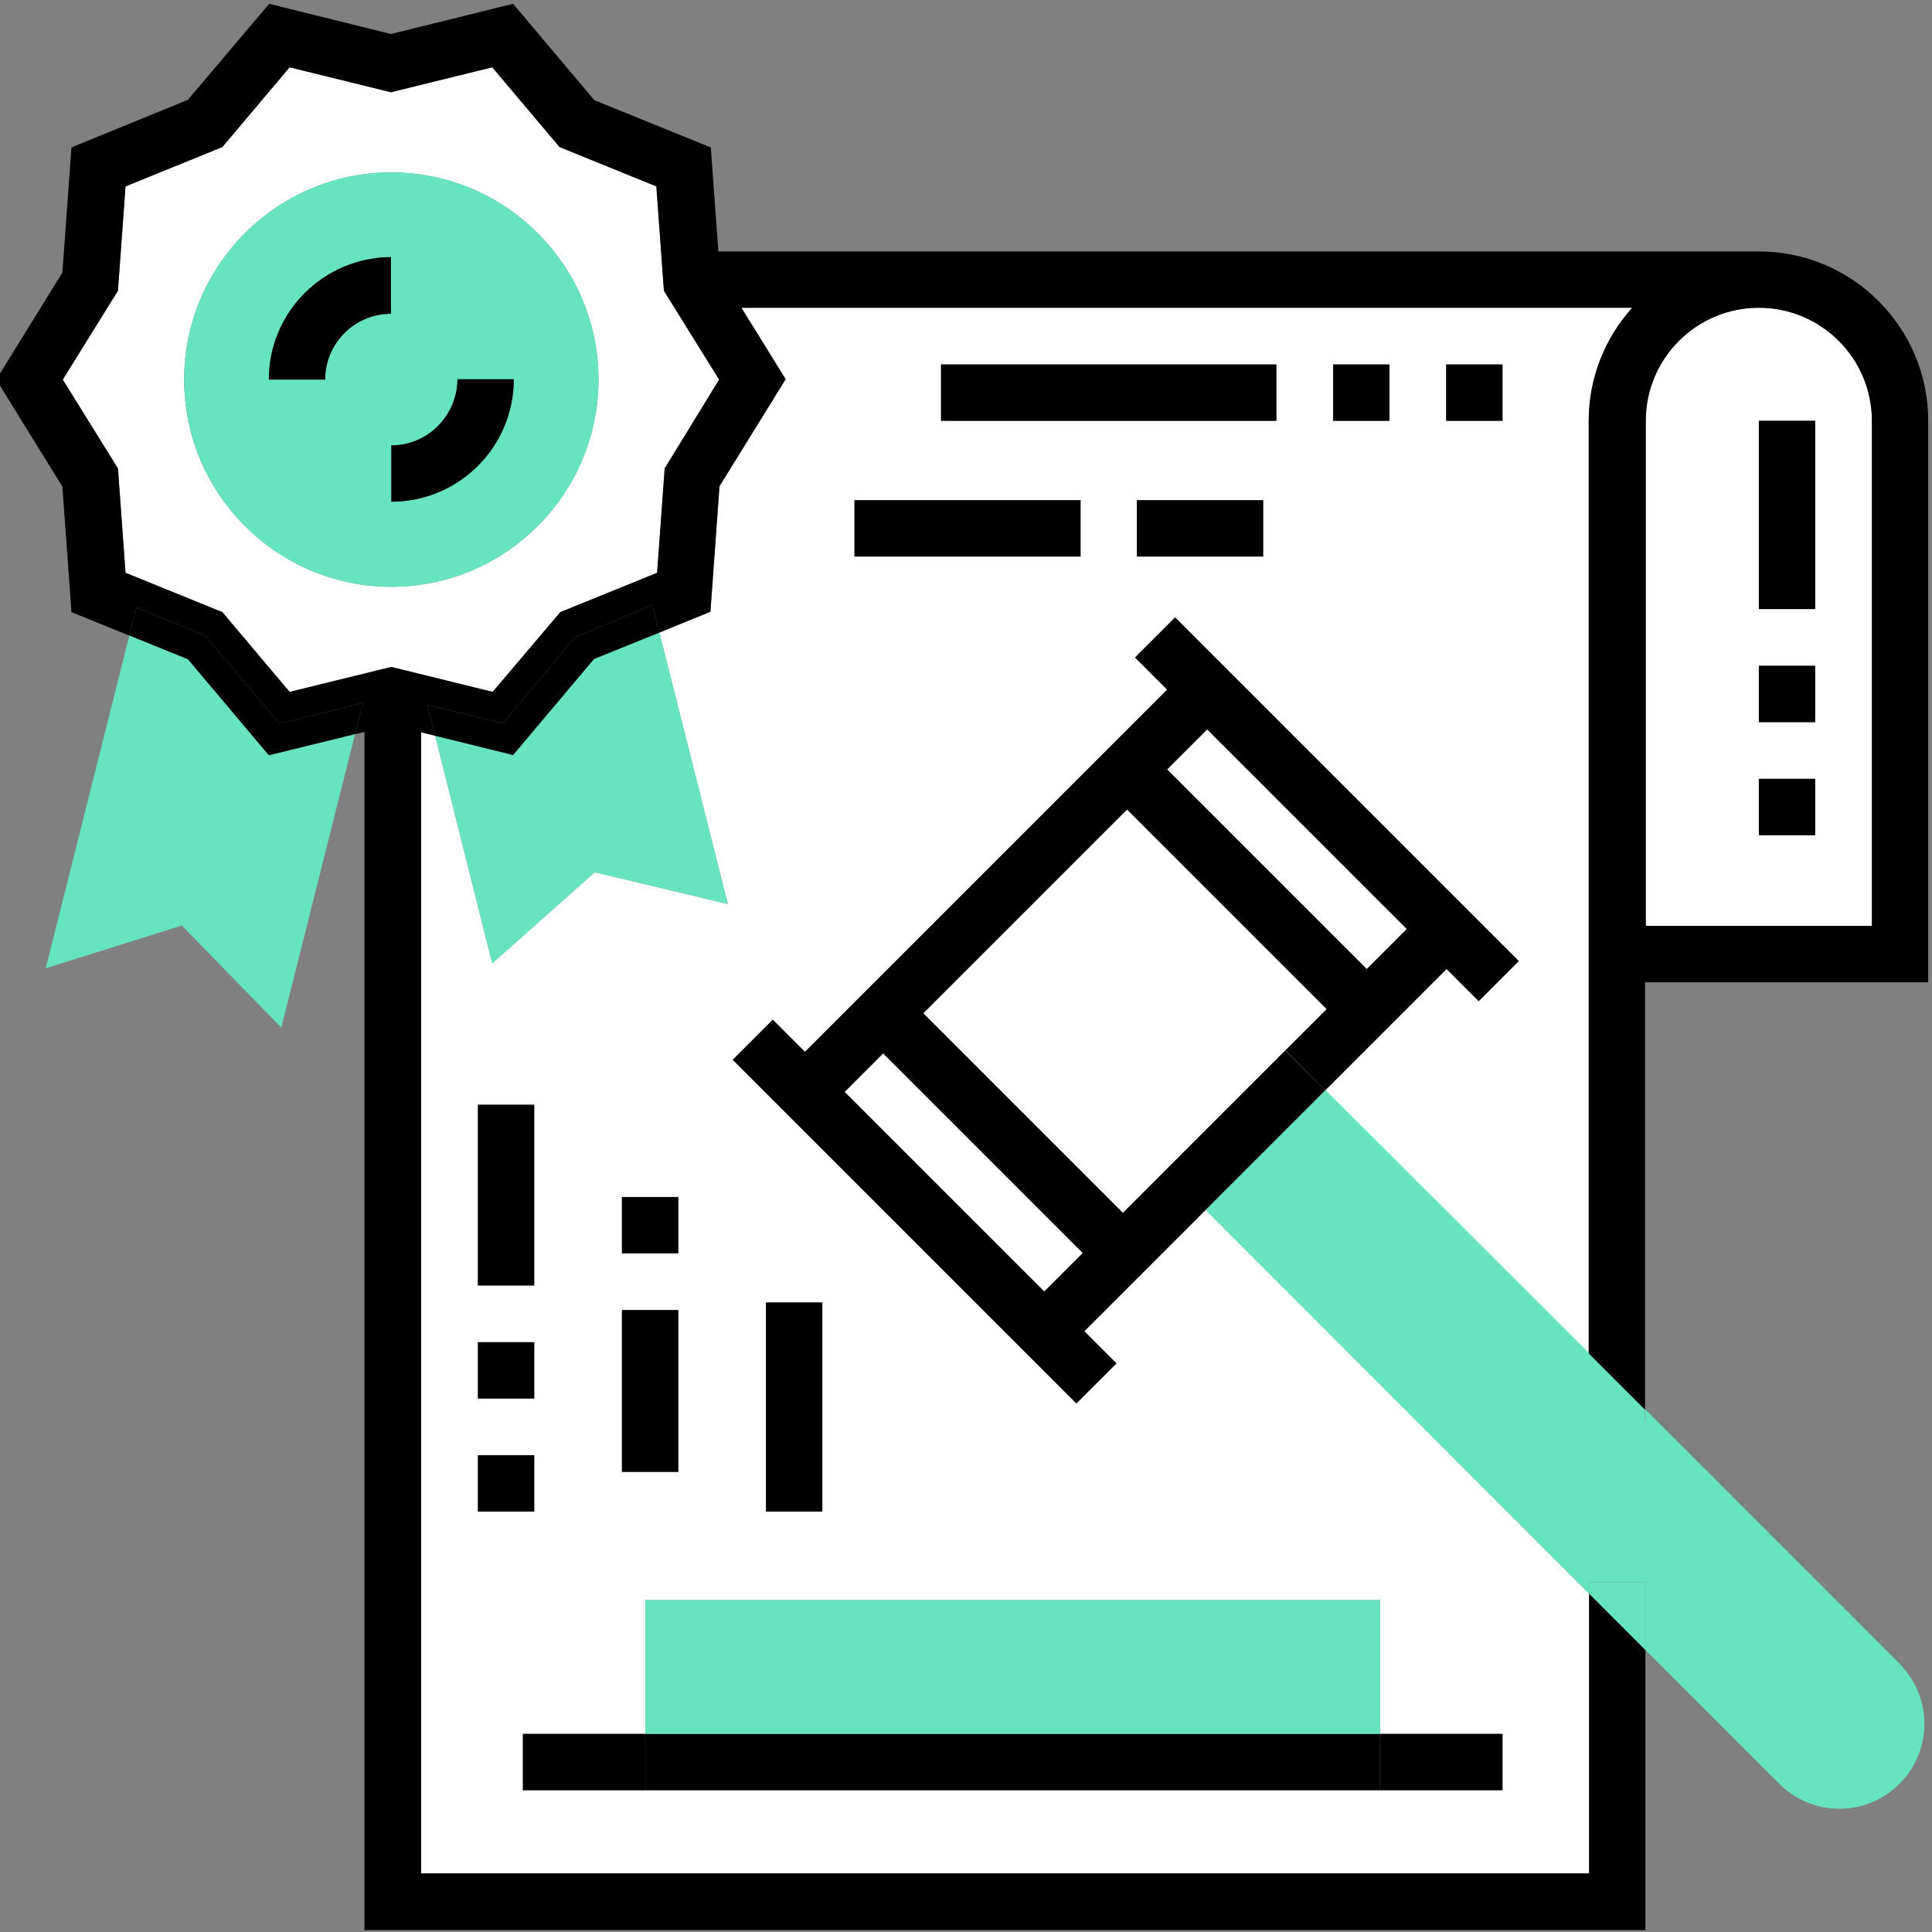 <?xml version="1.0" encoding="UTF-8"?>
<!-- Generator: Adobe Illustrator 24.1.1, SVG Export Plug-In . SVG Version: 6.00 Build 0)  -->
<svg version="1.1" id="Ebene_1" xmlns="http://www.w3.org/2000/svg" xmlns:xlink="http://www.w3.org/1999/xlink" x="0px" y="0px" viewBox="0 0 511 511" style="enable-background:new 0 0 511 511;" xml:space="preserve">
<rect x="0" y="0" width="511" height="511" fill="#808080" stroke="none"/>
<style type="text/css">
	.st0{fill:#FFFFFF;}
	.st1{fill:#66E4C0;}
</style>
<g id="XMLID_1_">
	<g>
		<path class="st0" d="M495.1,111.3v133.6h-59.8V111.3c0-16.5,13.4-29.9,29.9-29.9S495.1,94.8,495.1,111.3z M480.1,220.9V206h-14.9    v14.9H480.1z M480.1,191v-14.9h-14.9V191H480.1z M480.1,161.1v-49.8h-14.9v49.8H480.1z"/>
		
			<rect x="332.9" y="187.3" transform="matrix(0.707 -0.707 0.707 0.707 -59.115 306.483)" class="st0" width="15" height="74.7"/>
		
			<rect x="247.7" y="272.8" transform="matrix(0.707 -0.707 0.707 0.707 -144.615 271.068)" class="st0" width="14.4" height="74.7"/>
		<polygon class="st0" points="350.9,266.9 340,277.8 308.3,309.5 297,320.8 244.2,268 298.1,214.1   "/>
		<path class="st0" d="M196.1,81.4h235.6c-7.1,7.9-11.5,18.4-11.5,29.9V358l-69.7-69.6l32.1-32.1l8.5,8.5l10.6-10.6l-90.9-90.9    l-10.6,10.6l8.5,8.5l-95.8,95.8l-8.5-8.5l-10.6,10.6l90.9,90.9l10.6-10.6l-8.5-8.5l32.1-32.1l101.4,101.5v74H111.4V193.7l3.7,0.9    l15.1,60.2l27.1-24.1l35.2,8.4l-18.1-71.8l13.5-5.5l2.4-33.2l17.5-28.3L196.1,81.4z M397.4,473.5v-14.9H365v-35.4H170.7v35.4    h-32.4v14.9h32.4H365H397.4z M397.4,111.3V96.4h-14.9v14.9H397.4z M367.5,111.3V96.4h-14.9v14.9H367.5z M337.6,111.3V96.4h-88.7    v14.9H337.6z M334.1,147.2v-14.9h-33.4v14.9H334.1z M285.8,147.2v-14.9H226v14.9H285.8z M217.5,399.8v-55.3h-14.9v55.3H217.5z     M179.4,389.3v-42.8h-14.9v42.8H179.4z M179.4,331.5v-14.9h-14.9v14.9H179.4z M141.3,399.8v-14.9h-14.9v14.9H141.3z M141.3,369.9    V355h-14.9v14.9H141.3z M141.3,340v-47.8h-14.9V340H141.3z"/>
		<path class="st0" d="M175.6,76.9l14.6,23.5l-14.4,23.5l-2,27.6l-25.6,10.4L130.3,183l-26.8-6.6L76.6,183l-17.8-21.1l-25.6-10.4    l-2-27.6l-14.6-23.5l14.6-23.5l2-27.6l25.6-10.4l17.8-21.1l26.8,6.6l26.8-6.6L148,38.9l25.6,10.4L175.6,76.9z M158.3,100.4    c0-30.2-24.6-54.8-54.8-54.8s-54.8,24.6-54.8,54.8s24.6,54.8,54.8,54.8S158.3,130.6,158.3,100.4z"/>
		<path d="M510,111.3v148.5h-74.9v113.1L420.2,358V111.3c0-11.5,4.4-22,11.5-29.9H196.1l11.7,18.9l-17.5,28.3l-2.4,33.2l-13.5,5.5    l-1.8-7.3l-20.4,8.5L133,191.3l-20-4.9l2.1,8.2l-3.7-0.9v301.8h308.9v-74l14.9,14.9v74.1H96.4V193.6l-2.5,0.6l2.1-8.3l-22.1,5.5    l-19.6-23.3l-18.2-7.4l-1.9,7.4l-15.3-6.2l-2.4-33.2L-1,100.4l17.5-28.3L18.9,39l30.8-12.6L71.2,1l32.2,8l32.3-8l21.5,25.5L188,39    l2,27.5h275.2C489.9,66.5,510,86.6,510,111.3z M495.1,244.9V111.3c0-16.5-13.4-29.9-29.9-29.9s-29.9,13.4-29.9,29.9v133.6H495.1z     M190.2,100.4l-14.6-23.5l-2-27.6L148,38.9l-17.8-21.1l-26.8,6.6l-26.8-6.6L58.8,38.9L33.2,49.3l-2,27.6l-14.6,23.5l14.6,23.5    l2,27.6l25.6,10.4L76.6,183l26.9-6.6l26.8,6.6l17.9-21.1l25.6-10.4l2-27.6L190.2,100.4z"/>
		<path class="st1" d="M509,455.9c0,6-2.4,11.7-6.6,15.9c-4.3,4.3-9.9,6.6-15.9,6.6s-11.7-2.4-15.9-6.6l-35.4-35.4v-17.9h-14.9v3    L318.9,320l31.7-31.7l69.7,69.6v18.1h14.9v-3.2l67.2,67.2C506.6,444.4,509,449.9,509,455.9z"/>
		<rect x="465.2" y="206" width="14.9" height="14.9"/>
		<rect x="465.2" y="176.1" width="14.9" height="14.9"/>
		<rect x="465.2" y="111.3" width="14.9" height="49.8"/>
		<polygon class="st1" points="435.2,418.5 435.2,436.4 420.3,421.5 420.3,418.5   "/>
		<polygon class="st1" points="435.1,372.9 435.1,376.1 420.2,376.1 420.2,358   "/>
		<path d="M401.7,254.2l-10.6,10.6l-8.5-8.5l-32.1,32.1L340,277.8l10.9-10.9l-52.8-52.8L244.2,268l52.8,52.8l11.3-11.3l10.6,10.5    l-32.1,32.1l8.5,8.5l-10.6,10.6l-90.9-90.9l10.6-10.6l8.5,8.5l95.8-95.8l-8.5-8.5l10.6-10.6L401.7,254.2z M361.5,256.3l10.6-10.6    l-52.8-52.8l-10.6,10.6L361.5,256.3z M276.2,341.6l10.2-10.2l-52.8-52.8l-10.2,10.2L276.2,341.6z"/>
		<rect x="365" y="458.6" width="32.4" height="14.9"/>
		<rect x="382.5" y="96.4" width="14.9" height="14.9"/>
		<rect x="352.6" y="96.4" width="14.9" height="14.9"/>
		<rect x="170.7" y="458.6" width="194.3" height="14.9"/>
		<rect x="170.7" y="423.2" class="st1" width="194.3" height="35.4"/>
		<rect x="307" y="291.5" transform="matrix(0.707 -0.707 0.707 0.707 -114.885 320.492)" width="44.8" height="14.9"/>
		<rect x="248.9" y="96.4" width="88.7" height="14.9"/>
		<rect x="300.7" y="132.3" width="33.4" height="14.9"/>
		<rect x="226" y="132.3" width="59.8" height="14.9"/>
		<rect x="202.6" y="344.5" width="14.9" height="55.3"/>
		<polygon class="st1" points="174.4,167.3 192.5,239.1 157.3,230.7 130.2,254.8 115.1,194.6 135.7,199.7 157.1,174.3   "/>
		<rect x="164.5" y="346.5" width="14.9" height="42.8"/>
		<rect x="164.5" y="316.6" width="14.9" height="14.9"/>
		<polygon points="172.6,160 174.4,167.3 157.1,174.3 135.7,199.7 115.1,194.6 113,186.4 133,191.3 152.2,168.5   "/>
		<rect x="138.3" y="458.6" width="32.4" height="14.9"/>
		<path class="st1" d="M103.4,68c-17.8,0.1-32.3,14.5-32.3,32.4H86c0-9.6,7.8-17.4,17.4-17.4V68z M103.5,45.6    c30.2,0,54.8,24.6,54.8,54.8s-24.6,54.8-54.8,54.8s-54.8-24.6-54.8-54.8S73.3,45.6,103.5,45.6z M135.9,100.3H121    c-0.1,9.7-7.9,17.5-17.5,17.5v14.9C121.4,132.7,135.9,118.2,135.9,100.3z"/>
		<rect x="126.4" y="384.9" width="14.9" height="14.9"/>
		<rect x="126.4" y="355" width="14.9" height="14.9"/>
		<rect x="126.4" y="292.2" width="14.9" height="47.8"/>
		<path d="M121,100.3h14.9c0,17.9-14.5,32.4-32.4,32.4v-14.9C113.1,117.8,120.9,110,121,100.3z"/>
		<path d="M103.4,68v15C93.8,83,86,90.8,86,100.4H71.1C71.1,82.5,85.6,68.1,103.4,68z"/>
		<polygon points="96,185.9 93.9,194.2 71.1,199.8 49.7,174.4 34.2,168.1 36.1,160.7 54.3,168.1 73.9,191.4   "/>
		<polygon class="st1" points="93.9,194.2 74.4,271.8 48.1,244.8 12.1,256.1 34.2,168.1 49.7,174.4 71.1,199.8   "/>
	</g>
	<g>
	</g>
</g>
</svg>